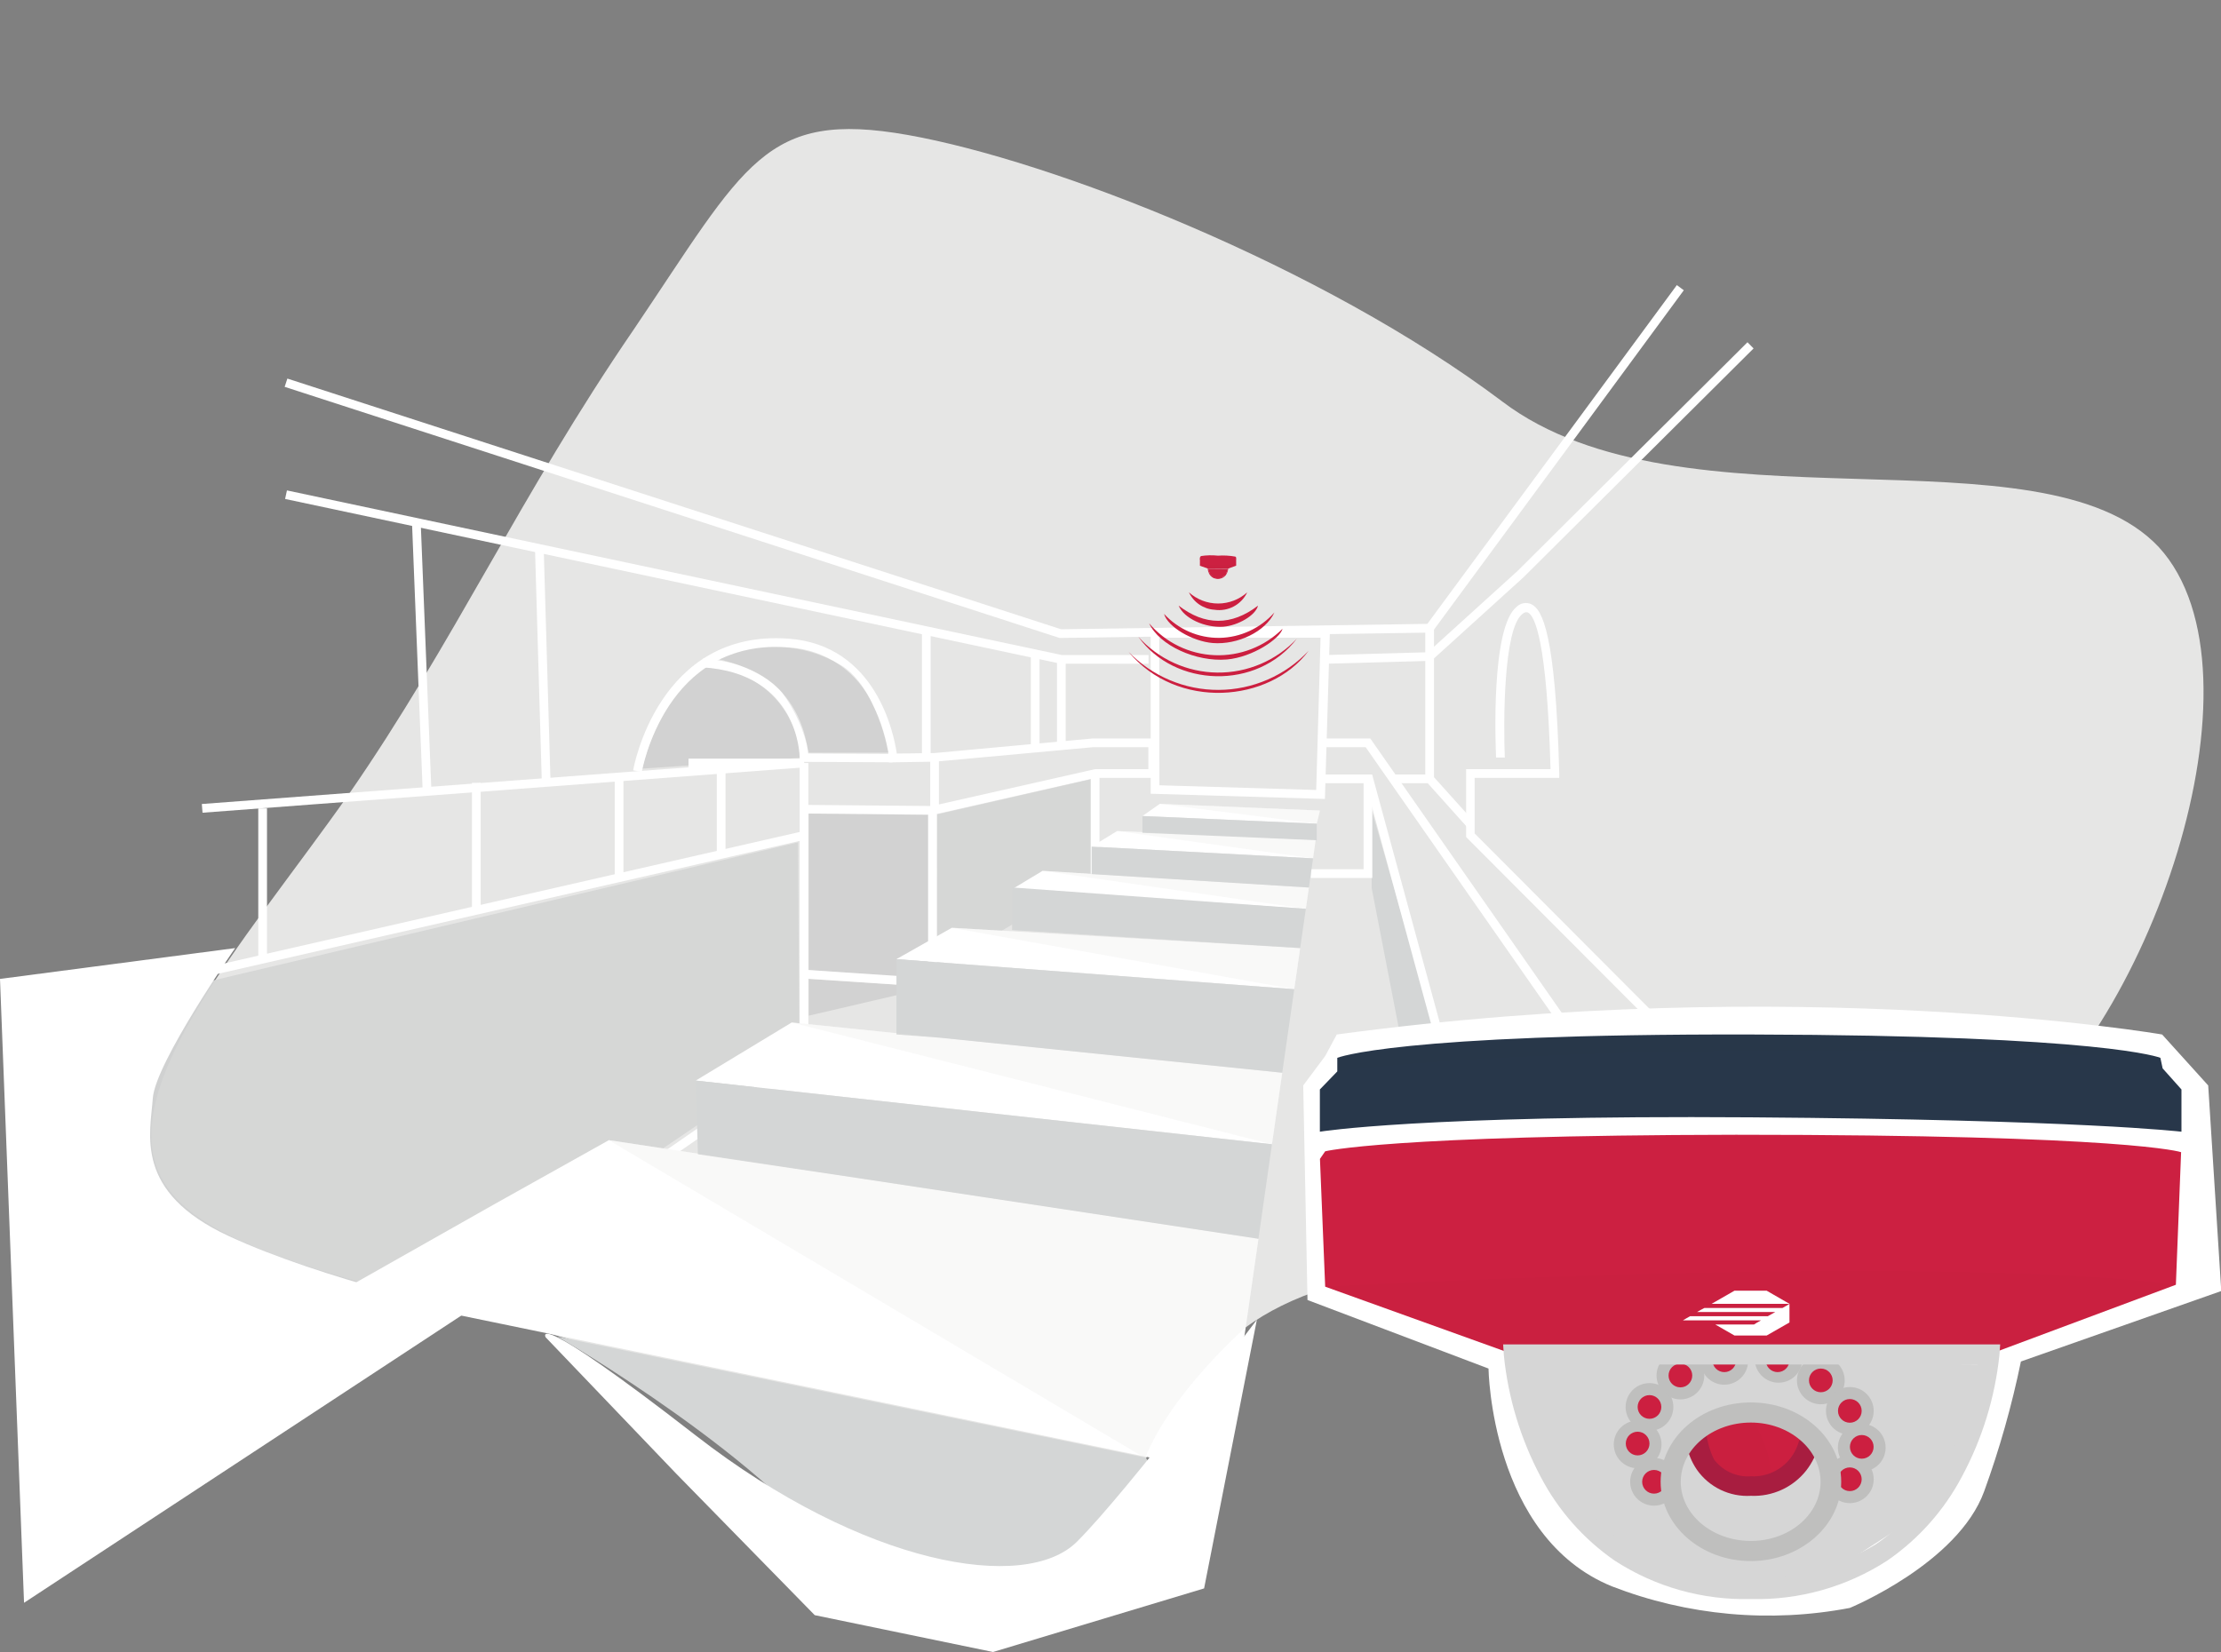 <svg width="625" height="465" viewBox="0 0 625 465" fill="none" xmlns="http://www.w3.org/2000/svg">
<rect x="0" y="0" width="625" height="465" fill="#808080" stroke="none"/>
<g clip-path="url(#clip0)">
<path d="M422.77 113.032C473.267 151.33 574.677 119.061 607.5 154C639.881 189.356 604.557 291.921 560.777 321.393C517.438 350.816 430.86 348.756 385.315 359.275C339.452 369.376 335.236 391.689 319.67 414.834C303.663 437.563 252.674 442.743 235 436C217.841 428.865 233.827 410.249 190.488 388.722C146.709 366.851 67.189 360.525 47.824 335.271C28.043 310.016 68.439 265.833 98.32 223.318C127.736 180.802 146.292 139.561 178.281 92.828C209.829 46.12 215.103 30.841 255.5 38C295.897 45.16 371.833 74.734 422.77 113.032Z" fill="#E6E6E5"/>
<path d="M401 327.5L386 250V228L403.5 289L401 327.5Z" fill="#D4D6D6"/>
<path d="M298.222 179.576L298.026 179.527L80.108 108.889L80.868 106.559L298.589 177.124L401.665 175.604L471.87 80.251L473.831 81.697L402.915 178.056L298.222 179.576Z" fill="white"/>
<path opacity="0.1" d="M180.708 216.354C180.708 216.354 184.606 197.156 198.872 187.765C205.666 187.944 212.146 190.67 217.026 195.402C221.907 200.134 224.832 206.526 225.223 213.314L180.708 216.354Z" fill="#231F20"/>
<path d="M323.2 186.834L298.417 186.809L80.23 140.444L80.745 138.041L298.81 184.382H323.2V186.834Z" fill="white"/>
<path d="M56.992 228.761L56.796 226.309L193.748 215.987V213.535H226.252L226.35 215.987L56.992 228.761Z" fill="white"/>
<path d="M225.997 233.958L41.155 276.201L41.701 278.591L226.543 236.348L225.997 233.958Z" fill="white"/>
<path d="M262.531 229.35H262.286L226.252 229.007V226.555L262.237 226.873L308.149 216.502H323.151V210.323H307.512L263.095 214.393L250.152 214.589V213.437C249.531 208.203 248.005 203.118 245.642 198.407C243.541 193.8 240.218 189.856 236.036 187.003C231.853 184.15 226.969 182.498 221.913 182.225C187.203 179.552 180.683 216.87 180.634 217.237L178.183 216.845C178.183 216.453 185.218 177.002 221.987 179.773C246.499 181.636 251.549 206.449 252.358 212.113L262.972 211.966L307.389 207.871H325.602V218.954H308.296L262.531 229.35Z" fill="white"/>
<path d="M118.388 147.006L115.938 147.104L118.944 222.611L121.393 222.513L118.388 147.006Z" fill="white"/>
<path d="M153.003 154.353L150.553 154.425L152.463 219.96L154.914 219.889L153.003 154.353Z" fill="white"/>
<path d="M292.534 184.798H290.083V210.028H292.534V184.798Z" fill="white"/>
<path d="M261.893 178.277H259.442V213.216H261.893V178.277Z" fill="white"/>
<path d="M75.131 227.535H72.68V270.345H75.131V227.535Z" fill="white"/>
<path d="M135.261 220.351H132.81V256.222H135.261V220.351Z" fill="white"/>
<path d="M175.437 218.684H172.986V247.027H175.437V218.684Z" fill="white"/>
<path d="M204.166 214.859H201.715V240.432H204.166V214.859Z" fill="white"/>
<path d="M114.156 377.468L112.758 375.457L225.026 297.733V214.761H227.478V299.008L226.963 299.375L114.156 377.468Z" fill="white"/>
<path d="M548.913 372.319L412.573 235.602V216.502H436.326C435.321 180.165 431.865 173.177 429.879 172.368C429.708 172.368 429.291 172.098 428.359 172.858C423.04 177.124 423.065 203.458 423.457 213.241H421.006C420.834 209.514 419.535 176.658 426.766 170.823C427.291 170.296 427.962 169.94 428.692 169.8C429.422 169.66 430.178 169.743 430.86 170.038C433.997 171.485 437.748 178.203 438.777 217.679V218.954H414.975V234.597L550.58 370.603L548.913 372.319Z" fill="white"/>
<path d="M372.838 224.887L323.812 223.416V177.051H374.26L372.838 224.887ZM326.264 221.038L370.387 222.362L371.612 179.503H326.215L326.264 221.038Z" fill="white"/>
<path d="M428.702 383.548L384.261 220.449H372.151V217.997H386.124L431.055 382.911L428.702 383.548Z" fill="white"/>
<path d="M486.43 356.651L384.31 210.322H372.936V207.871H385.609L488.464 355.253L486.43 356.651Z" fill="white"/>
<path d="M326.386 226.26L321.484 229.692L370.534 231.85L371.441 228.148L326.386 226.26Z" fill="white"/>
<path opacity="0.94" d="M306.948 247.175L263.659 272.748L263.708 229.227L306.948 219.346V247.175Z" fill="#D4D6D6"/>
<path opacity="0.94" d="M224.561 237.097L224.978 297.217L19.512 436.435L17.919 285.89L224.561 237.097Z" fill="#D4D6D6"/>
<path d="M314.375 233.91L307.193 238.299L369.504 241.609L370.24 236.411L314.375 233.91Z" fill="white"/>
<path opacity="0.1" d="M261.207 229.325L227.576 228.981V273.091L261.207 275.543V229.325Z" fill="#231F20"/>
<path d="M293.392 245.115L284.813 250.288L367.47 255.805L368.328 249.822L293.392 245.115Z" fill="white"/>
<path d="M267.85 261.15L252.26 269.977L364.21 278.436L365.877 266.863L267.85 261.15Z" fill="white"/>
<path opacity="0.1" d="M262.408 277.774L227.576 275.543V285.89L262.408 277.774Z" fill="#231F20"/>
<path d="M222.796 287.802L195.783 304.156L357.935 322.08L360.827 301.95L222.796 287.802Z" fill="white"/>
<path d="M139.036 338.997L171.344 320.927L354.135 348.682L344.648 414.613L96.016 363.344L139.036 338.997Z" fill="white"/>
<path d="M321.484 229.692V234.425L370.534 236.509V231.85L321.484 229.692Z" fill="#D4D6D6"/>
<path d="M365.876 266.863L367.47 255.805L284.813 249.798V261.788L365.876 266.863Z" fill="#D4D6D6"/>
<path d="M263.634 277.921L226.179 275.42L226.326 272.968L261.183 275.297V228.099H263.634V277.921Z" fill="white"/>
<path d="M360.827 301.95L264.786 292.118L252.26 291.186V269.977L364.21 278.436" fill="#D4D6D6"/>
<path d="M309.4 217.728H306.948V245.924H309.4V217.728Z" fill="white"/>
<path d="M386.173 247.125H368.867V244.674H383.721V218.34H386.173V247.125Z" fill="white"/>
<path d="M412.892 232.855L401.077 219.689V176.83H403.528V218.757L414.73 231.212L412.892 232.855Z" fill="white"/>
<path d="M264.222 213.191H261.771V227.559H264.222V213.191Z" fill="white"/>
<path d="M372.96 186.834L372.911 184.382L401.812 183.598L427.06 160.697L491.749 96.335L493.465 98.076L428.751 162.462L402.792 186L372.96 186.834Z" fill="white"/>
<path d="M299.888 185.607H297.437V209.096H299.888V185.607Z" fill="white"/>
<path d="M402.303 217.997H392.032V220.449H402.303V217.997Z" fill="white"/>
<path d="M251.304 214.565L225.026 214.442V213.314C225.026 212.333 224.658 189.506 197.646 187.839L197.793 185.387C223.433 186.981 226.938 206.915 227.404 212.088L251.304 212.211V214.565Z" fill="white"/>
<path opacity="0.1" d="M202.45 185.608C202.45 185.608 214.339 188.06 220.026 194.876C223.755 199.91 226.332 205.702 227.576 211.843H250.029C250.029 211.843 246.671 193.135 236.523 187.152C231.405 184.121 225.621 182.394 219.679 182.125C213.738 181.856 207.821 183.052 202.45 185.608Z" fill="#231F20"/>
<path d="M608.43 291.186C608.43 291.186 506.432 273.582 376.172 291.186L372.936 297.218L366.734 305.53L367.936 365.92L418.873 385.216C418.873 385.216 419.486 432.611 453.583 446.513C474.896 454.774 498.1 456.88 520.551 452.594C520.551 452.594 550.972 440.065 558.35 419.787C562.681 407.869 566.138 395.651 568.694 383.23L625.074 363.394L621.397 305.53L608.43 291.186Z" fill="white"/>
<path d="M559.061 384.088L544.133 423.809L512.34 444.429L490.524 447.102L462.922 442.541L440.248 420.425L428.114 389.58V382.642L559.061 384.088Z" fill="#D6D6D6"/>
<path d="M376.319 297.757V301.582L371.417 306.657V318.549C371.417 318.549 399.851 313.841 492.705 314.503C585.559 315.165 613.872 318.549 613.872 318.549V306.657L608.577 300.724L607.939 297.757C607.939 297.757 592.889 291.407 492.73 291.186C392.571 290.965 376.319 297.757 376.319 297.757Z" fill="#28374A"/>
<path d="M372.912 324.066L371.441 326.199L372.912 362.168L425.933 381.244H559.723L612.303 361.629L613.773 324.311C613.773 324.311 599.58 319.407 488.563 319.407C390.732 319.554 372.912 324.066 372.912 324.066Z" fill="#CC2041"/>
<path d="M461.941 407.798L467.947 393.087C475.305 387.159 484.458 383.908 493.906 383.867C503.041 383.748 511.893 387.035 518.737 393.087L519.081 413.045L495.377 396.053L479.591 400.785L468.78 411.598L461.941 407.798Z" fill="#D6D6D6"/>
<path d="M512.389 395.268C516.098 395.268 519.105 392.261 519.105 388.55C519.105 384.84 516.098 381.832 512.389 381.832C508.679 381.832 505.672 384.84 505.672 388.55C505.672 392.261 508.679 395.268 512.389 395.268Z" fill="#BFBFBE"/>
<path d="M523.909 414.198C527.619 414.198 530.626 411.19 530.626 407.479C530.626 403.769 527.619 400.761 523.909 400.761C520.2 400.761 517.193 403.769 517.193 407.479C517.193 411.19 520.2 414.198 523.909 414.198Z" fill="#BFBFBE"/>
<path d="M520.551 423.097C524.26 423.097 527.267 420.09 527.267 416.379C527.267 412.669 524.26 409.661 520.551 409.661C516.842 409.661 513.834 412.669 513.834 416.379C513.834 420.09 516.842 423.097 520.551 423.097Z" fill="#BFBFBE"/>
<path d="M520.551 403.85C524.26 403.85 527.267 400.843 527.267 397.132C527.267 393.422 524.26 390.414 520.551 390.414C516.842 390.414 513.834 393.422 513.834 397.132C513.834 400.843 516.842 403.85 520.551 403.85Z" fill="#BFBFBE"/>
<path d="M520.551 400.466C522.393 400.466 523.885 398.974 523.885 397.132C523.885 395.29 522.393 393.797 520.551 393.797C518.71 393.797 517.218 395.29 517.218 397.132C517.218 398.974 518.71 400.466 520.551 400.466Z" fill="#CC1F40"/>
<path d="M520.551 419.714C522.393 419.714 523.885 418.221 523.885 416.379C523.885 414.538 522.393 413.045 520.551 413.045C518.71 413.045 517.218 414.538 517.218 416.379C517.218 418.221 518.71 419.714 520.551 419.714Z" fill="#CC1F40"/>
<path d="M512.389 391.885C514.23 391.885 515.723 390.392 515.723 388.55C515.723 386.709 514.23 385.216 512.389 385.216C510.548 385.216 509.055 386.709 509.055 388.55C509.055 390.392 510.548 391.885 512.389 391.885Z" fill="#CC1F40"/>
<path d="M523.909 410.592C525.751 410.592 527.243 409.1 527.243 407.258C527.243 405.416 525.751 403.923 523.909 403.923C522.068 403.923 520.576 405.416 520.576 407.258C520.576 409.1 522.068 410.592 523.909 410.592Z" fill="#CC1F40"/>
<path d="M464.172 402.746C467.881 402.746 470.888 399.739 470.888 396.028C470.888 392.318 467.881 389.31 464.172 389.31C460.463 389.31 457.456 392.318 457.456 396.028C457.456 399.739 460.463 402.746 464.172 402.746Z" fill="#BFBFBE"/>
<path d="M460.839 413.29C464.548 413.29 467.555 410.282 467.555 406.572C467.555 402.861 464.548 399.854 460.839 399.854C457.129 399.854 454.122 402.861 454.122 406.572C454.122 410.282 457.129 413.29 460.839 413.29Z" fill="#BFBFBE"/>
<path d="M465.446 423.809C469.156 423.809 472.163 420.801 472.163 417.091C472.163 413.38 469.156 410.373 465.446 410.373C461.737 410.373 458.73 413.38 458.73 417.091C458.73 420.801 461.737 423.809 465.446 423.809Z" fill="#BFBFBE"/>
<path d="M472.874 393.895C476.584 393.895 479.591 390.888 479.591 387.177C479.591 383.467 476.584 380.459 472.874 380.459C469.165 380.459 466.158 383.467 466.158 387.177C466.158 390.888 469.165 393.895 472.874 393.895Z" fill="#BFBFBE"/>
<path d="M491.921 382.641C491.976 383.556 491.844 384.472 491.532 385.334C491.22 386.196 490.735 386.984 490.107 387.652C489.48 388.319 488.722 388.851 487.881 389.214C487.04 389.578 486.133 389.765 485.217 389.765C484.301 389.765 483.394 389.578 482.553 389.214C481.712 388.851 480.954 388.319 480.326 387.652C479.698 386.984 479.214 386.196 478.902 385.334C478.59 384.472 478.457 383.556 478.513 382.641C478.513 378.939 481.503 379.527 485.229 379.527C488.955 379.527 491.921 378.939 491.921 382.641Z" fill="#BFBFBE"/>
<path d="M507.192 382.886C507.089 384.595 506.337 386.199 505.092 387.372C503.846 388.545 502.199 389.199 500.488 389.199C498.777 389.199 497.13 388.545 495.884 387.372C494.638 386.199 493.887 384.595 493.784 382.886C493.784 379.159 496.529 379.527 500.231 379.527C503.932 379.527 507.192 379.159 507.192 382.886Z" fill="#BFBFBE"/>
<path d="M500.231 386.221C502.072 386.221 503.564 384.728 503.564 382.886C503.564 381.045 502.072 379.552 500.231 379.552C498.39 379.552 496.897 381.045 496.897 382.886C496.897 384.728 498.39 386.221 500.231 386.221Z" fill="#CC1F40"/>
<path d="M485.229 386.221C487.07 386.221 488.562 384.728 488.562 382.886C488.562 381.045 487.07 379.552 485.229 379.552C483.388 379.552 481.895 381.045 481.895 382.886C481.895 384.728 483.388 386.221 485.229 386.221Z" fill="#CC1F40"/>
<path d="M472.874 390.512C474.715 390.512 476.208 389.019 476.208 387.177C476.208 385.336 474.715 383.843 472.874 383.843C471.033 383.843 469.541 385.336 469.541 387.177C469.541 389.019 471.033 390.512 472.874 390.512Z" fill="#CC1F40"/>
<path d="M464.173 399.363C466.014 399.363 467.506 397.871 467.506 396.029C467.506 394.187 466.014 392.694 464.173 392.694C462.331 392.694 460.839 394.187 460.839 396.029C460.839 397.871 462.331 399.363 464.173 399.363Z" fill="#CC1F40"/>
<path d="M460.838 409.661C462.679 409.661 464.172 408.168 464.172 406.326C464.172 404.485 462.679 402.992 460.838 402.992C458.997 402.992 457.504 404.485 457.504 406.326C457.504 408.168 458.997 409.661 460.838 409.661Z" fill="#CC1F40"/>
<path d="M465.447 420.425C467.288 420.425 468.781 418.932 468.781 417.09C468.781 415.249 467.288 413.756 465.447 413.756C463.606 413.756 462.113 415.249 462.113 417.09C462.113 418.932 463.606 420.425 465.447 420.425Z" fill="#CC1F40"/>
<g opacity="0.1">
<path opacity="0.1" d="M612.302 361.727C612.302 361.727 562.934 352.532 372.912 362.168L423.065 380.239L562.787 380.116L612.302 361.727Z" fill="#231F20"/>
</g>
<path d="M478.512 405.444C479.117 408.733 480.862 411.704 483.44 413.834C486.018 415.964 489.264 417.117 492.607 417.09C504.863 417.09 509.03 405.444 509.03 405.444L494.323 397.917L478.39 402.06L478.512 405.444Z" fill="#CC1F40"/>
<g opacity="0.1">
<path opacity="0.1" d="M480.204 403.875C480.204 403.875 479.469 414.761 492.46 417.066C505.452 419.37 491.946 397.132 491.946 397.132L480.204 403.875Z" fill="#231F20"/>
</g>
<path d="M492.705 421.037C489.755 421.209 486.81 420.623 484.15 419.336C481.49 418.049 479.203 416.102 477.507 413.682C475.999 411.473 474.987 408.964 474.541 406.326L480.154 405.64L477.36 405.983L480.056 402.231C480.253 405.194 481.018 408.091 482.312 410.764C483.504 412.369 485.081 413.649 486.897 414.484C488.713 415.32 490.711 415.685 492.705 415.545C494.837 415.654 496.964 415.247 498.905 414.359C500.846 413.472 502.546 412.129 503.858 410.445C505.008 408.944 505.842 407.226 506.309 405.394L511.874 406.547C511.196 409.218 509.978 411.721 508.295 413.902C506.449 416.244 504.073 418.113 501.362 419.354C498.651 420.594 495.683 421.172 492.705 421.037Z" fill="#A81D40"/>
<path d="M497.141 363.296H488.096L481.649 366.998H503.564L497.141 363.296Z" fill="white"/>
<path d="M502.633 367.587H502.608L501.579 368.175H479.615L478.586 368.714L477.556 369.303H499.569L498.539 369.891H498.514L497.485 370.48H475.595L474.566 371.068L473.561 371.657H495.548L494.519 372.245H494.494L493.587 372.809H482.679L488.097 375.923H497.142L503.564 372.245V366.998L502.633 367.587Z" fill="white"/>
<path d="M492.705 439.403C478.683 439.403 467.31 429.399 467.31 417.091C467.31 404.782 478.585 394.754 492.705 394.754C506.824 394.754 518.124 404.782 518.124 417.091C518.124 429.399 506.628 439.403 492.705 439.403ZM492.705 400.418C481.821 400.418 472.972 407.896 472.972 417.091C472.972 426.285 481.821 433.739 492.705 433.739C503.588 433.739 512.315 426.261 512.315 417.091C512.315 407.921 503.49 400.418 492.705 400.418Z" fill="#BFBFBE"/>
<path d="M492.705 450.092C479.147 450.441 465.8 446.681 454.417 439.304C445.623 433.219 438.446 425.081 433.507 415.594C427.887 404.986 424.382 393.386 423.187 381.44L422.991 378.424H562.861L562.64 381.464C561.376 393.425 557.795 405.026 552.1 415.619C547.102 425.103 539.876 433.231 531.043 439.304C519.641 446.678 506.279 450.438 492.705 450.092ZM429.193 384.088C430.646 394.213 433.822 404.015 438.581 413.069C443.094 421.717 449.649 429.132 457.677 434.67C468.264 441.079 480.404 444.466 492.779 444.466C505.154 444.466 517.293 441.079 527.881 434.67C535.962 429.108 542.567 421.66 547.123 412.971C551.856 403.946 555.006 394.177 556.438 384.088H429.193Z" fill="#D6D6D6"/>
<g opacity="0.1">
<path opacity="0.1" d="M607.914 297.757C607.914 297.757 591.957 291.627 487.533 291.186C487.533 291.186 408.161 291.186 376.392 297.757V301.582C376.392 301.582 444.023 291.602 607.914 297.757Z" fill="#231F20"/>
</g>
<path d="M345.555 160.157L344.918 161.824L343.594 162.707L342.663 162.829L341.511 162.633L340.555 161.702L340.04 160.402V160.108L345.555 160.157Z" fill="#CC2041"/>
<path d="M337.858 156.528V156.7L337.662 156.896V157.411C339.356 157.238 341.059 157.181 342.761 157.239C346.658 157.239 347.859 157.411 347.859 157.411V156.921L347.639 156.675C346.022 156.38 344.375 156.29 342.736 156.406C341.112 156.231 339.472 156.272 337.858 156.528Z" fill="#CC2041"/>
<path d="M337.662 157.215V157.73V159.25L339.893 160.035H345.629L347.859 159.226V157.313C346.118 156.959 344.336 156.851 342.565 156.994C340.927 156.919 339.286 156.993 337.662 157.215Z" fill="#CC2041"/>
<g opacity="0.1">
<path opacity="0.1" d="M347.81 159.225C344.451 158.918 341.07 158.918 337.711 159.225L339.819 159.985H345.629L347.81 159.225Z" fill="#231F20"/>
</g>
<path d="M342.761 162.952C342.187 162.959 341.625 162.797 341.143 162.486C340.77 162.23 340.466 161.884 340.26 161.481C340.03 161.039 339.889 160.556 339.844 160.059H345.629C345.582 160.559 345.432 161.043 345.188 161.481C344.982 161.884 344.678 162.23 344.305 162.486C343.843 162.78 343.308 162.941 342.761 162.952ZM340.089 160.157C340.141 160.587 340.274 161.003 340.481 161.383C340.662 161.755 340.942 162.069 341.29 162.29C341.732 162.564 342.241 162.709 342.761 162.709C343.28 162.709 343.79 162.564 344.231 162.29C344.58 162.069 344.86 161.755 345.04 161.383C345.242 160.999 345.383 160.585 345.457 160.157H340.089Z" fill="#CC2041"/>
<path d="M66.184 266.863C66.184 266.863 43.682 299.13 42.995 309.158C42.309 319.187 37.578 335.492 64.321 347.898C91.065 360.305 131.633 369.107 131.633 369.107L6.766 451.147L0 275.543L66.184 266.863Z" fill="white"/>
<path d="M317.538 183.426C320.822 186.85 324.768 189.57 329.137 191.421C333.505 193.272 338.204 194.215 342.949 194.192C347.693 194.169 352.383 193.181 356.733 191.288C361.083 189.395 365.003 186.637 368.254 183.181C357.322 197.867 331.167 199.952 317.538 183.426Z" fill="#CC1F40"/>
<path d="M323.371 175.457C325.662 178.141 328.484 180.323 331.658 181.865C334.832 183.408 338.29 184.277 341.816 184.42C345.342 184.563 348.859 183.975 352.147 182.695C355.436 181.414 358.424 179.467 360.925 176.977C360.189 179.747 352.59 184.97 345.236 185.632C336.583 186.343 326.264 181.709 323.371 175.457Z" fill="#CC1F40"/>
<path d="M364.97 179.747C353.694 194.459 330.456 193.453 320.332 179.232C323.132 182.361 326.552 184.873 330.375 186.608C334.198 188.344 338.34 189.265 342.538 189.313C346.735 189.362 350.897 188.536 354.759 186.889C358.621 185.243 362.098 182.81 364.97 179.747Z" fill="#CC1F40"/>
<path d="M358.621 172.392C356.169 177.761 348.325 181.562 341.266 180.998C335.53 180.507 328.617 176.486 327.563 172.784C329.544 174.946 331.959 176.667 334.649 177.833C337.34 178.999 340.246 179.584 343.178 179.551C346.107 179.493 348.992 178.826 351.651 177.593C354.309 176.361 356.682 174.59 358.621 172.392Z" fill="#CC1F40"/>
<path d="M331.681 170.479C339.035 176.143 346.536 176.192 354.012 170.479C353.35 173.177 348.472 176.07 344.207 176.413C339.035 176.732 333.176 174.084 331.681 170.479Z" fill="#CC1F40"/>
<path d="M350.973 166.729C350.167 168.428 348.836 169.822 347.176 170.706C345.516 171.589 343.616 171.914 341.756 171.632C340.23 171.534 338.757 171.027 337.494 170.165C336.23 169.302 335.222 168.115 334.574 166.729C336.825 168.755 339.746 169.876 342.774 169.876C345.802 169.876 348.723 168.755 350.973 166.729Z" fill="#CC1F40"/>
<path d="M369.504 241.609L307.193 238.299V246.047L368.328 249.823L369.504 241.609Z" fill="#D4D6D6"/>
<path d="M195.783 304.156L196.396 324.899L240.838 331.519L354.135 348.683L357.935 322.08L195.783 304.156Z" fill="#D4D6D6"/>
<path d="M156.881 376.241C156.881 376.241 218.776 412.137 237.43 441.878C256.084 471.62 292.044 457.497 312.316 439.696C332.588 421.895 322.366 410.273 322.366 410.273L156.881 376.241Z" fill="#D4D6D6"/>
<path d="M353.694 371.46C353.694 371.46 317.513 419.566 303.026 433.984C288.539 448.401 242.995 440.726 195.783 404.046C148.572 367.366 153.548 376.413 153.548 376.413L190.317 414.834L229.268 454.628L279.445 465L338.839 447.101L353.694 371.46Z" fill="white"/>
<g opacity="0.5">
<path opacity="0.5" d="M326.386 226.26L370.534 231.85L371.441 228.148L326.386 226.26Z" fill="#E6E6E5"/>
</g>
<g opacity="0.5">
<path opacity="0.5" d="M370.534 236.509L369.504 241.609L314.375 233.91L370.534 236.509Z" fill="#E6E6E5"/>
</g>
<g opacity="0.5">
<path opacity="0.5" d="M368.327 249.822L367.469 255.805L293.392 245.115L368.327 249.822Z" fill="#E6E6E5"/>
</g>
<g opacity="0.5">
<path opacity="0.5" d="M365.876 266.863L364.21 278.436L267.85 261.15L365.876 266.863Z" fill="#E6E6E5"/>
</g>
<g opacity="0.5">
<path opacity="0.5" d="M222.796 287.802L357.934 322.08L360.827 301.95L222.796 287.802Z" fill="#E6E6E5"/>
</g>
<g opacity="0.5">
<path opacity="0.5" d="M354.135 348.682L350.531 373.618C350.531 373.618 329.524 392.007 322.244 410.396L171.344 320.927L354.135 348.682Z" fill="#E6E6E5"/>
</g>
</g>
<defs>
<clipPath id="clip0">
<rect width="625" height="465" fill="white"/>
</clipPath>
</defs>
</svg>
